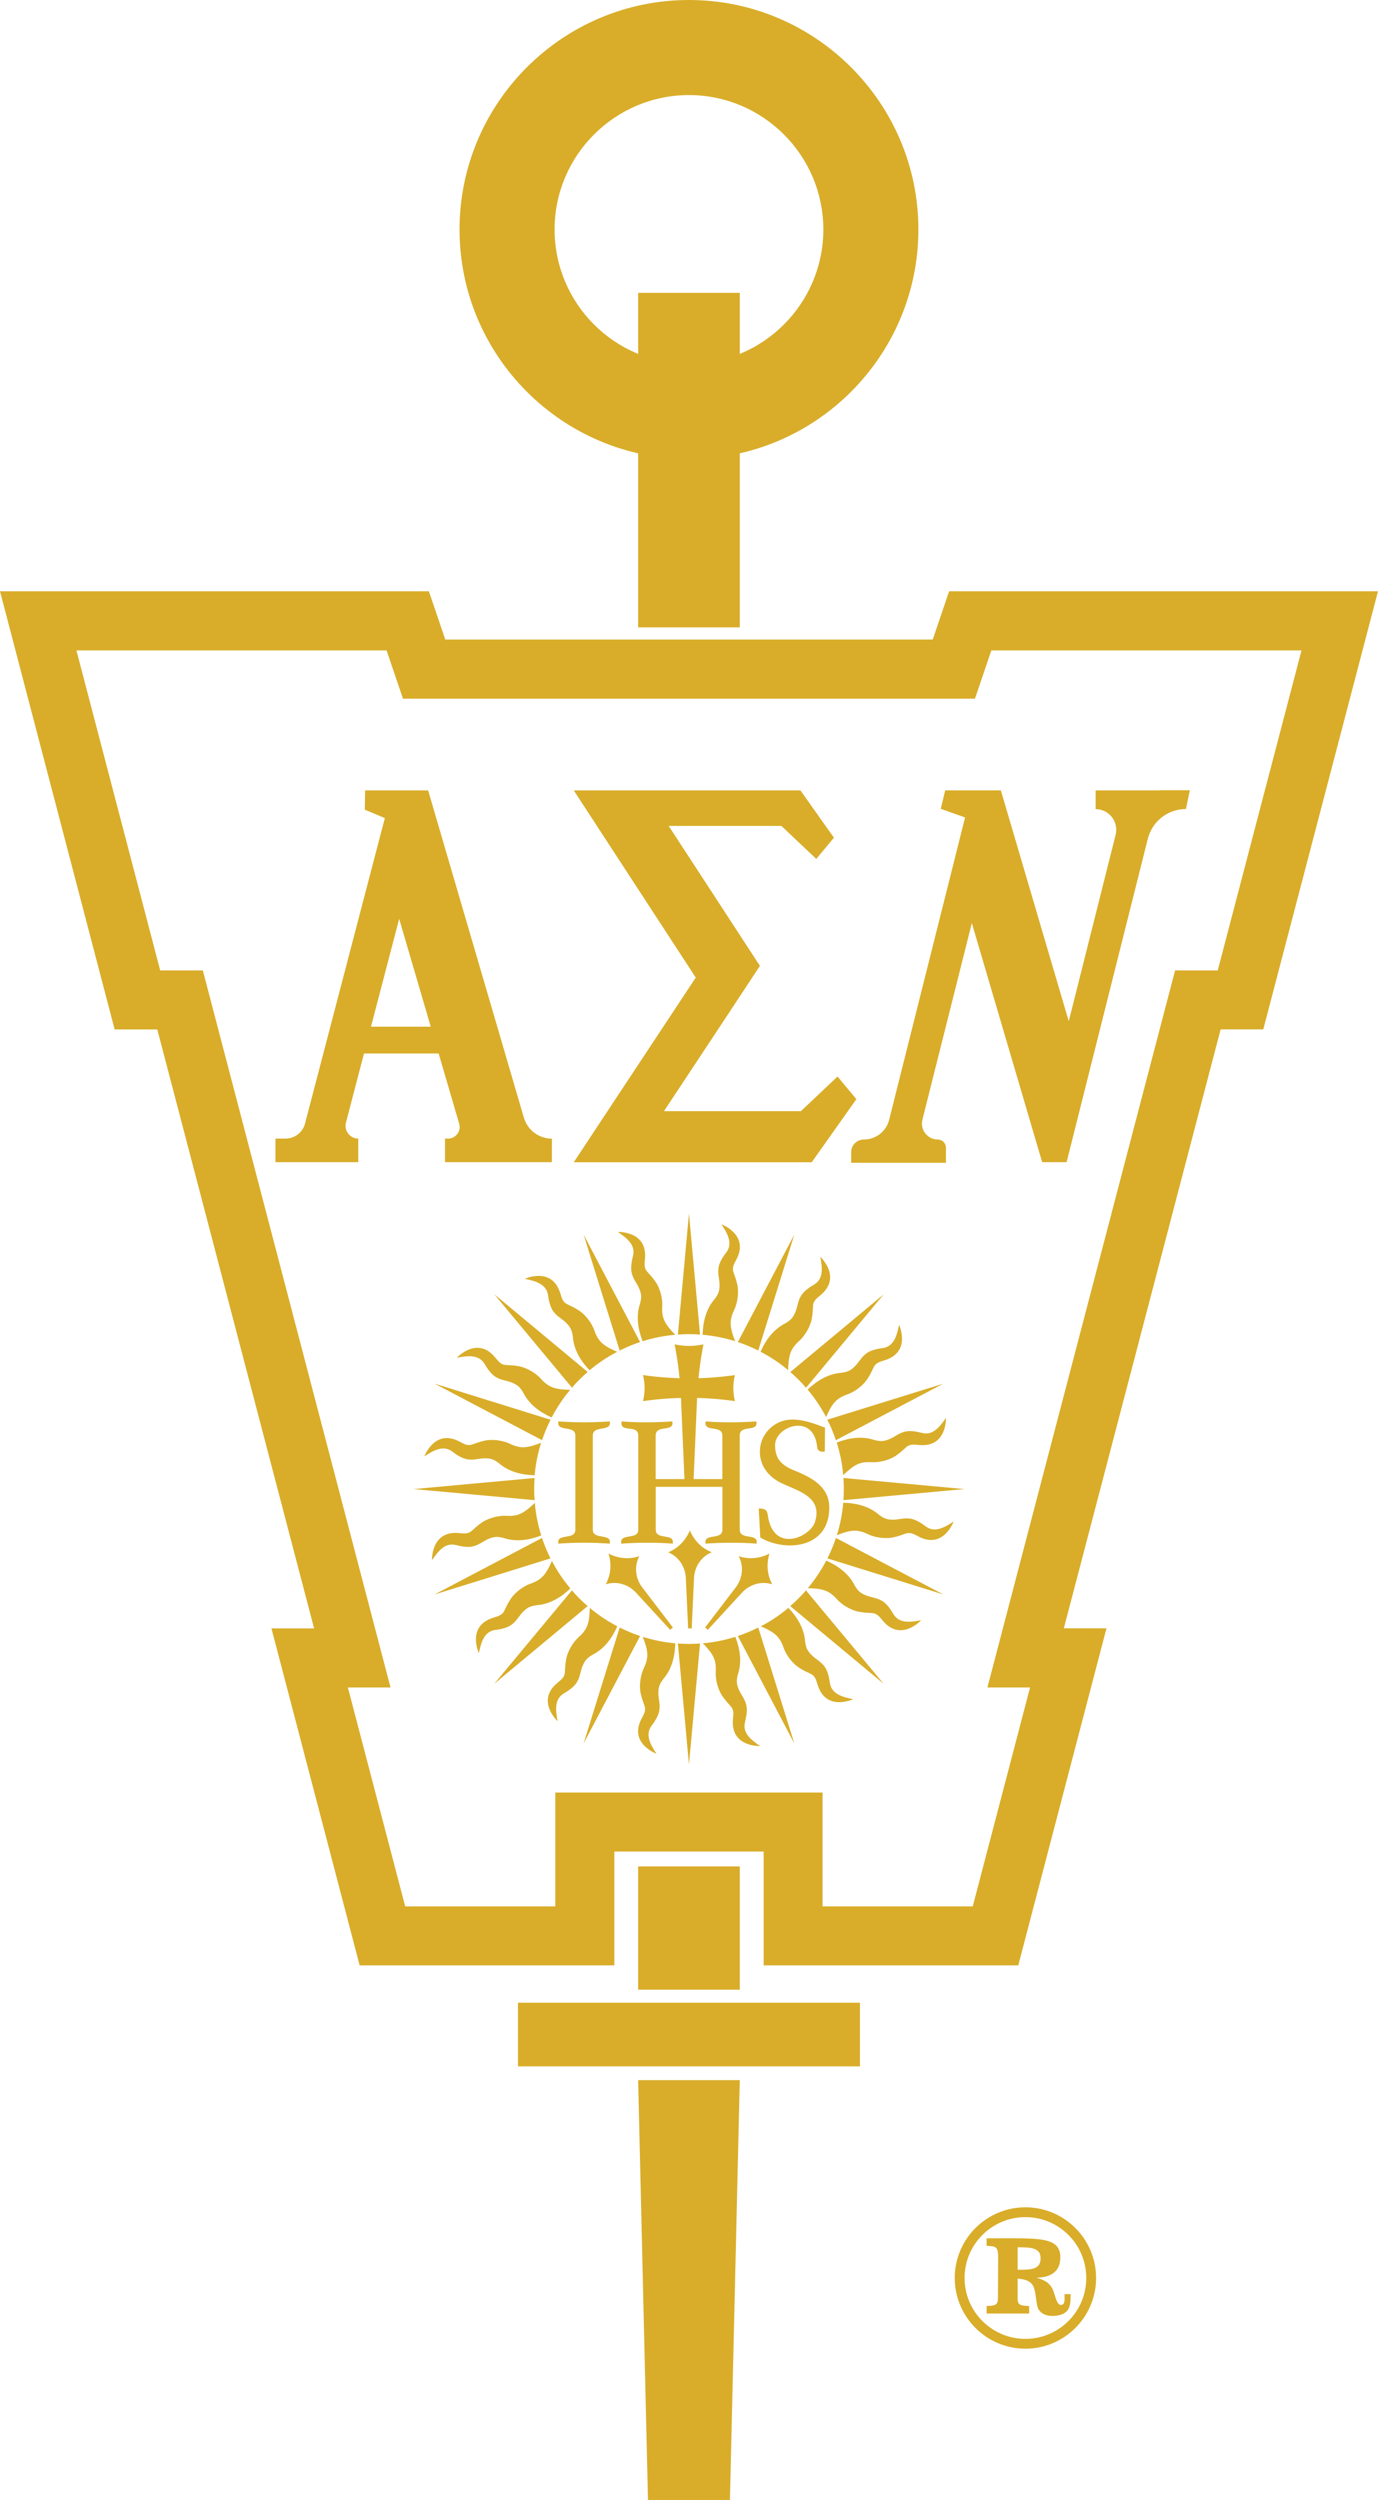 <?xml version="1.0" encoding="UTF-8"?>
<svg id="Layer_2" xmlns="http://www.w3.org/2000/svg" viewBox="0 0 199.05 360.99">
  <defs>
    <style>
      .cls-1 {
        fill: #d9ad29;
      }
    </style>
  </defs>
  <g id="Layer_2-2" data-name="Layer_2">
    <g id="Layer_7">
      <g>
        <path class="cls-1" d="M153.77,331.27c0,.72.11,1.45-.42,1.55-.55.11-.77-.68-1.1-1.74-.47-1.52-1.43-1.84-2.55-2.19.68,0,3.21-.07,3.44-2.5.34-3.64-3.23-3.15-10.63-3.18v1.08c1.15.1,1.67-.04,1.67,1.57l-.03,6.06c0,1.08-.66,1-1.64,1.07v1.08h6.15v-1.08c-.26-.02-.5-.02-.73-.05-.62-.07-.93-.28-.93-.9v-3.02c2.68.26,2.38,1.39,2.8,3.83.25,1.44,1.77,1.76,3.11,1.48,1.73-.37,1.74-1.61,1.74-3.06h-.89,0ZM147,327.75v-3.25c1.46.03,3.19-.06,3.3,1.38.15,1.91-1.46,1.87-3.3,1.87Z"/>
        <rect class="cls-1" x="92.18" y="42.29" width="14.68" height="48.3"/>
        <rect class="cls-1" x="92.18" y="269.51" width="14.68" height="17.8"/>
        <polygon class="cls-1" points="105.44 360.99 93.6 360.99 92.18 300.37 106.86 300.37 105.44 360.99"/>
        <path class="cls-1" d="M147.09,283.8h-36.78v-16.44h-21.57v16.44h-36.79l-12.74-48.66h6.16l-22.65-86.49h-6.16L0,85.38h61.95l2.37,6.97h70.41l2.37-6.97h61.95l-16.57,63.26h-6.16l-22.65,86.49h6.16l-12.74,48.66h0ZM118.83,275.28h21.68l8.28-31.61h-6.16l27.11-103.54h6.16l12.1-46.21h-44.8l-2.37,6.97H58.21l-2.37-6.97H11.04l12.1,46.21h6.16l27.11,103.54h-6.16l8.28,31.61h21.68v-16.44h38.61v16.44h0Z"/>
        <rect class="cls-1" x="74.82" y="289.19" width="49.4" height="9.19"/>
        <path class="cls-1" d="M99.52,66.28c-18.27,0-33.14-14.87-33.14-33.14S81.25,0,99.52,0s33.14,14.87,33.14,33.14-14.87,33.14-33.14,33.14ZM99.52,13.73c-10.7,0-19.41,8.71-19.41,19.41s8.71,19.41,19.41,19.41,19.41-8.71,19.41-19.41-8.71-19.41-19.41-19.41Z"/>
        <g>
          <path class="cls-1" d="M109.81,252.13s-4.19.17-3.95-3.7c.06-.92.23-1.47-.35-2.09-.36-.4-.72-.8-1.04-1.25-.74-.95-1.16-2.55-1.08-3.72.08-1.33-.19-2.09-.97-3.08-.27-.34-.57-.67-.9-1,1.62-.14,3.2-.46,4.7-.93.68,1.76.97,3.64.36,5.44-.2.81-.22,1.25.09,2.03.28.77.86,1.38,1.08,2.19.29.85.02,2.01-.14,2.67-.4,1.6.97,2.6,2.2,3.45h0Z"/>
          <path class="cls-1" d="M77.22,216.62l-17.47-1.6,17.47-1.6c-.04.53-.06,1.06-.06,1.6s.02,1.07.06,1.6Z"/>
          <path class="cls-1" d="M62.4,225.31s-.17-4.19,3.7-3.95c.92.06,1.47.22,2.09-.35.4-.37.8-.73,1.25-1.04.95-.74,2.56-1.16,3.72-1.09,1.33.08,2.09-.19,3.08-.97.34-.27.68-.57,1.01-.9.14,1.62.46,3.2.93,4.71-1.76.68-3.64.97-5.45.36-.81-.2-1.24-.22-2.03.08-.77.28-1.38.86-2.19,1.08-.85.3-2.01.03-2.67-.14-1.6-.4-2.6.97-3.45,2.21h0Z"/>
          <path class="cls-1" d="M61.29,210.32s1.44-3.94,4.92-2.24c.83.41,1.27.77,2.07.48.51-.18,1.01-.37,1.55-.49,1.16-.32,2.81-.09,3.85.42,1.2.58,2.01.62,3.22.28.41-.12.83-.27,1.26-.44-.47,1.51-.79,3.08-.93,4.7-1.88-.05-3.74-.5-5.17-1.75-.67-.5-1.06-.68-1.9-.7-.82-.03-1.6.27-2.43.17-.9-.05-1.87-.74-2.42-1.16-1.32-.98-2.77-.1-4.03.72h0Z"/>
          <path class="cls-1" d="M78.3,207.96l-15.52-8.16,16.75,5.21c-.48.95-.89,1.93-1.23,2.95Z"/>
          <path class="cls-1" d="M79.52,225.03l-16.75,5.21,15.52-8.16c.34,1.02.75,2,1.23,2.95Z"/>
          <path class="cls-1" d="M66,196.05s2.84-3.09,5.4-.18c.62.7.89,1.2,1.73,1.24.54.02,1.07.05,1.62.14,1.19.15,2.63.99,3.4,1.86.88.99,1.62,1.34,2.86,1.5.43.04.88.07,1.35.08-1.03,1.22-1.92,2.56-2.67,3.99-1.73-.76-3.26-1.89-4.11-3.59-.44-.72-.72-1.04-1.49-1.38-.74-.35-1.58-.37-2.31-.78-.81-.39-1.44-1.4-1.79-1.99-.85-1.41-2.52-1.16-4-.88h0Z"/>
          <path class="cls-1" d="M71.52,235.36c-1.63.25-2.04,1.89-2.35,3.36,0,0-1.76-3.81,1.91-5.07.88-.3,1.44-.36,1.8-1.12.23-.49.45-.98.76-1.44.59-1.04,1.91-2.05,3.02-2.42,1.25-.44,1.86-.98,2.48-2.07.21-.37.4-.78.58-1.21.74,1.43,1.64,2.76,2.67,3.98-1.36,1.3-2.99,2.29-4.89,2.42-.83.13-1.23.27-1.84.85-.61.56-.95,1.32-1.61,1.84-.67.6-1.85.8-2.52.89h-.01Z"/>
          <path class="cls-1" d="M82.62,200.38l-11.22-13.49,13.49,11.22c-.81.7-1.57,1.45-2.26,2.26h0Z"/>
          <path class="cls-1" d="M84.88,231.92l-13.49,11.22,11.22-13.49c.7.81,1.45,1.57,2.26,2.26h0Z"/>
          <path class="cls-1" d="M75.81,184.66s3.8-1.76,5.06,1.9c.3.88.36,1.44,1.13,1.8.49.23.98.46,1.44.76,1.05.59,2.05,1.91,2.42,3.02.44,1.25.98,1.86,2.07,2.48.38.2.79.4,1.22.58-1.43.74-2.77,1.64-3.99,2.67-1.3-1.36-2.29-3-2.42-4.9-.13-.83-.27-1.23-.85-1.84-.55-.61-1.32-.95-1.84-1.61-.6-.67-.79-1.84-.89-2.52-.25-1.63-1.89-2.04-3.36-2.34h0Z"/>
          <path class="cls-1" d="M84.2,240.44c-.35.75-.37,1.58-.78,2.31-.39.81-1.4,1.44-1.99,1.79-1.41.85-1.16,2.52-.88,4,0,0-3.08-2.84-.18-5.41.69-.62,1.2-.88,1.23-1.73.02-.54.05-1.08.15-1.62.15-1.19.98-2.63,1.86-3.4.99-.88,1.34-1.61,1.5-2.86.05-.43.07-.88.08-1.34,1.22,1.02,2.56,1.92,3.98,2.66-.76,1.72-1.89,3.26-3.59,4.11-.71.44-1.03.72-1.37,1.49h-.01Z"/>
          <path class="cls-1" d="M92.46,236.24l-8.16,15.52,5.21-16.75c.95.48,1.93.89,2.95,1.23Z"/>
          <path class="cls-1" d="M89.51,195.02l-5.21-16.75,8.16,15.52c-1.02.34-2,.75-2.95,1.23Z"/>
          <path class="cls-1" d="M92.85,236.36c1.5.47,3.07.79,4.7.93-.05,1.88-.5,3.73-1.75,5.17-.49.68-.68,1.06-.7,1.9-.03.82.26,1.6.16,2.43-.05.9-.74,1.87-1.15,2.42-.98,1.32-.1,2.78.72,4.03,0,0-3.94-1.44-2.23-4.92.41-.83.77-1.27.48-2.07-.19-.51-.37-1.01-.49-1.55-.32-1.16-.09-2.8.42-3.85.58-1.2.62-2.01.28-3.22-.12-.41-.27-.83-.44-1.26h0Z"/>
          <path class="cls-1" d="M89.23,177.89s4.19-.17,3.95,3.69c-.06.93-.22,1.47.35,2.1.37.4.73.8,1.05,1.25.74.95,1.16,2.55,1.08,3.71-.08,1.33.19,2.1.97,3.09.27.33.57.67.9,1.01-1.62.14-3.2.46-4.71.93-.68-1.76-.97-3.65-.36-5.45.2-.81.23-1.24-.08-2.03-.28-.77-.86-1.38-1.08-2.19-.29-.84-.02-2.01.14-2.67.4-1.6-.97-2.6-2.21-3.45h0Z"/>
          <path class="cls-1" d="M99.52,175.24l1.6,17.47c-.53-.04-1.06-.06-1.6-.06s-1.07.02-1.6.06l1.6-17.47Z"/>
          <path class="cls-1" d="M105.75,192.41c.12.41.27.83.44,1.26-1.51-.47-3.08-.79-4.7-.93.05-1.88.5-3.74,1.75-5.17.5-.68.68-1.06.7-1.9.03-.82-.27-1.6-.17-2.43.05-.9.74-1.87,1.16-2.42.98-1.32.1-2.78-.72-4.03,0,0,3.94,1.44,2.24,4.92-.41.83-.77,1.27-.48,2.07.19.51.37,1.01.49,1.55.32,1.16.09,2.81-.42,3.85-.58,1.2-.62,2.01-.28,3.22h-.01Z"/>
          <path class="cls-1" d="M109.53,235.01l5.21,16.75-8.16-15.52c1.02-.34,2-.75,2.95-1.23Z"/>
          <path class="cls-1" d="M106.58,193.79l8.16-15.52-5.21,16.75c-.95-.48-1.93-.89-2.95-1.23Z"/>
          <path class="cls-1" d="M114.84,189.59c.35-.75.37-1.58.78-2.32.39-.81,1.4-1.44,1.99-1.79,1.41-.85,1.16-2.52.88-4,0,0,3.08,2.84.18,5.41-.69.61-1.2.88-1.23,1.73-.02.54-.05,1.07-.15,1.62-.15,1.19-.99,2.63-1.86,3.4-.99.89-1.34,1.62-1.5,2.86-.05.43-.07.88-.08,1.35-1.22-1.02-2.56-1.92-3.99-2.66.76-1.73,1.89-3.26,3.59-4.11.72-.44,1.04-.72,1.38-1.49h.01Z"/>
          <path class="cls-1" d="M123.23,245.37s-3.81,1.76-5.06-1.9c-.3-.88-.36-1.45-1.13-1.8-.49-.23-.98-.45-1.44-.75-1.05-.59-2.06-1.92-2.42-3.02-.44-1.26-.98-1.86-2.07-2.48-.37-.2-.78-.4-1.21-.58,1.43-.74,2.76-1.64,3.98-2.67,1.3,1.36,2.29,3,2.42,4.89.13.83.27,1.24.85,1.84.56.61,1.32.95,1.84,1.61.6.67.79,1.85.89,2.52.24,1.62,1.89,2.03,3.36,2.34h-.01Z"/>
          <path class="cls-1" d="M116.42,229.65l11.22,13.49-13.49-11.22c.81-.7,1.57-1.45,2.26-2.26h0Z"/>
          <path class="cls-1" d="M114.16,198.12l13.49-11.22-11.22,13.49c-.7-.81-1.45-1.57-2.26-2.26h0Z"/>
          <path class="cls-1" d="M127.53,194.66c1.63-.24,2.04-1.89,2.34-3.36,0,0,1.76,3.81-1.9,5.06-.88.3-1.44.36-1.8,1.13-.23.49-.45.98-.76,1.44-.59,1.04-1.91,2.05-3.02,2.42-1.25.44-1.86.98-2.48,2.07-.2.37-.4.78-.58,1.21-.75-1.43-1.64-2.76-2.67-3.98,1.37-1.3,3-2.29,4.9-2.42.83-.13,1.23-.27,1.84-.85.6-.56.95-1.32,1.61-1.84.67-.6,1.84-.79,2.52-.89h0Z"/>
          <path class="cls-1" d="M133.04,233.98s-2.84,3.08-5.41.18c-.61-.7-.88-1.2-1.73-1.24-.54-.02-1.07-.05-1.62-.15-1.19-.15-2.63-.98-3.4-1.86-.89-.99-1.62-1.34-2.86-1.5-.43-.04-.88-.07-1.34-.07,1.02-1.22,1.92-2.56,2.67-3.99,1.72.76,3.26,1.89,4.11,3.59.43.72.72,1.04,1.49,1.37.75.35,1.58.37,2.32.78.81.39,1.44,1.4,1.79,1.99.85,1.41,2.52,1.16,4,.88l-.02.02Z"/>
          <path class="cls-1" d="M137.75,219.71s-1.44,3.94-4.92,2.24c-.83-.41-1.28-.77-2.07-.48-.51.18-1.01.37-1.55.48-1.16.32-2.8.1-3.85-.42-1.2-.58-2.01-.63-3.22-.29-.41.12-.83.27-1.26.45.47-1.51.79-3.08.93-4.7,1.88.05,3.73.5,5.17,1.75.68.5,1.07.68,1.9.7.82.03,1.61-.27,2.44-.17.89.05,1.87.74,2.41,1.15,1.33.98,2.77.1,4.03-.72h0Z"/>
          <path class="cls-1" d="M120.75,222.08l15.52,8.16-16.75-5.21c.48-.95.89-1.93,1.23-2.95Z"/>
          <path class="cls-1" d="M119.51,205l16.75-5.2-15.52,8.16c-.34-1.02-.75-2.01-1.23-2.95h0Z"/>
          <path class="cls-1" d="M136.64,204.72s.18,4.19-3.69,3.95c-.93-.06-1.47-.23-2.1.35-.4.36-.8.73-1.25,1.04-.94.74-2.55,1.16-3.71,1.08-1.33-.08-2.1.19-3.08.97-.34.27-.67.57-1.01.9-.14-1.62-.46-3.2-.93-4.71,1.76-.68,3.64-.97,5.45-.36.81.2,1.24.22,2.03-.08.77-.28,1.38-.86,2.19-1.08.85-.3,2.01-.03,2.67.14,1.6.4,2.6-.97,3.45-2.21h-.02Z"/>
          <path class="cls-1" d="M121.83,216.62c.04-.53.06-1.06.06-1.6s-.02-1.07-.06-1.6l17.47,1.6-17.47,1.6Z"/>
          <path class="cls-1" d="M101.12,237.32l-1.6,17.47-1.6-17.47c.53.04,1.06.06,1.6.06s1.07-.02,1.6-.06Z"/>
        </g>
        <polygon class="cls-1" points="117.25 167.83 123.7 158.72 120.98 155.45 115.69 160.45 95.91 160.45 95.91 160.45 104.56 147.37 109.77 139.47 105.72 133.26 96.59 119.26 112.87 119.26 117.91 124.03 120.46 120.96 119.25 119.26 118.04 117.55 116.83 115.84 115.62 114.13 113.72 114.13 93.25 114.13 82.88 114.13 83.99 115.84 85.11 117.55 86.22 119.26 100.5 141.16 85.13 164.42 82.88 167.83 91.04 167.83 117.25 167.83 117.25 167.83 117.25 167.83 117.25 167.83 117.25 167.83"/>
        <path class="cls-1" d="M79.72,164.42c-1.87,0-3.53-1.24-4.05-3.04l-13.47-46.03-.36-1.22h-9.1l-.04,2.79.67.28,2.22.93h0l-1.03,3.94-10.5,40.17c-.33,1.28-1.49,2.17-2.81,2.17h-1.46v3.41h11.96v-3.41h0c-1.2,0-2.08-1.14-1.78-2.3l2.61-9.99h10.78l2.97,10.15c.31,1.07-.49,2.14-1.61,2.14h-.44v3.41h15.44v-3.41h0ZM53.59,148.25l4.07-15.57,4.56,15.57h-8.63Z"/>
        <path class="cls-1" d="M167.57,114.13h-9.31v2.71h0c1.94,0,3.36,1.82,2.89,3.71l-6.77,26.92-9.47-32.19-.34-1.15h-8.04l-.64,2.66,3.51,1.25-1.61,6.43-9.35,37.22c-.42,1.68-1.93,2.86-3.67,2.86h0c-1,0-1.82.81-1.82,1.82v1.54h13.69v-2.19c0-.64-.52-1.17-1.17-1.17h0c-1.49,0-2.59-1.41-2.23-2.86l7.14-28.4,9.47,32.19h0l.69,2.34h3.53l2.9-11.54h0l8.83-35.16c.63-2.53,2.91-4.3,5.51-4.3h0l.56-2.71h-4.31v.02Z"/>
        <path class="cls-1" d="M119.13,209.6c-.5.1-1.03-.05-1.08-.58-.47-5.11-6.09-3.08-6.09-.35,0,1.98.91,2.92,2.83,3.69,2.67,1.06,5,2.45,5,5.32,0,6.05-6.51,6.41-9.97,4.33l-.22-4.19c.97,0,1.21.29,1.29.89.77,5.68,6.1,3.27,6.82,1.09,1.23-3.74-2.66-4.55-4.93-5.69-3.74-1.87-3.68-5.85-1.59-7.82,2.26-2.13,5.08-1.27,7.98-.14l-.03,3.45h-.01Z"/>
        <path class="cls-1" d="M106.86,220.89c0,1.57,2.75.41,2.42,2.01-2.53-.2-5.18-.15-7.36,0-.32-1.59,2.43-.43,2.43-2.01v-6.19h-9.63v6.19c0,1.58,2.77.4,2.45,2.01-2.62-.2-5.16-.15-7.42,0-.33-1.6,2.45-.46,2.45-2.01v-13.58c0-1.75-2.76-.29-2.4-2.06,2.47.2,5.06.15,7.31,0,.33,1.67-2.4.35-2.4,2.06v6.27h9.63v-6.27c0-1.67-2.74-.37-2.4-2.06,2.53.2,5.07.15,7.31,0,.33,1.67-2.4.35-2.4,2.06v13.58h.01Z"/>
        <path class="cls-1" d="M85.63,220.89c0,1.55,2.77.41,2.45,2.01-2.57-.17-4.73-.19-7.42,0-.32-1.59,2.45-.43,2.45-2.01v-13.61c0-1.56-2.78-.42-2.45-2.03,2.72.18,4.85.17,7.42,0,.32,1.6-2.45.47-2.45,2.03v13.61Z"/>
        <g>
          <path class="cls-1" d="M106.16,202.32h0c-4.4-.63-8.88-.63-13.28,0h0c.31-1.23.31-2.53,0-3.76h0c4.4.63,8.88.63,13.28,0h0c-.31,1.23-.31,2.53,0,3.76h0Z"/>
          <path class="cls-1" d="M100.18,213.63h-1.31l-.5-11.68c-.11-2.63-.42-5.25-.92-7.83h0c1.37.31,2.79.31,4.16,0h0c-.5,2.58-.81,5.2-.92,7.83l-.5,11.68h-.01Z"/>
        </g>
        <g>
          <path class="cls-1" d="M102.81,224.16s-.02,0-.03,0c-1.5.61-2.46,2.1-2.53,3.71l-.33,7.27h-.52l-.33-7.27c-.07-1.61-1.03-3.1-2.53-3.71h-.04c1.93-.79,2.81-2.34,3.15-3.17.34.83,1.21,2.38,3.15,3.15h0Z"/>
          <path class="cls-1" d="M92.35,224.73s-.01.02-.02.03c-.75,1.43-.54,3.19.45,4.47l4.42,5.78-.4.33-4.93-5.36c-1.09-1.19-2.78-1.71-4.32-1.22h-.04c.98-1.83.66-3.58.39-4.43.79.42,2.46,1.04,4.44.39h.01Z"/>
          <path class="cls-1" d="M106.7,224.73s.01.02.02.03c.75,1.43.54,3.19-.45,4.47l-4.42,5.78.4.33,4.93-5.36c1.09-1.19,2.78-1.71,4.32-1.22h.04c-.98-1.83-.66-3.58-.39-4.43-.79.42-2.46,1.04-4.44.39h-.01Z"/>
        </g>
        <path class="cls-1" d="M148.12,339.15c-5.63,0-10.21-4.58-10.21-10.21s4.58-10.21,10.21-10.21,10.21,4.58,10.21,10.21-4.58,10.21-10.21,10.21ZM148.12,320.15c-4.85,0-8.79,3.94-8.79,8.79s3.94,8.79,8.79,8.79,8.79-3.94,8.79-8.79-3.94-8.79-8.79-8.79Z"/>
      </g>
    </g>
  </g>
</svg>